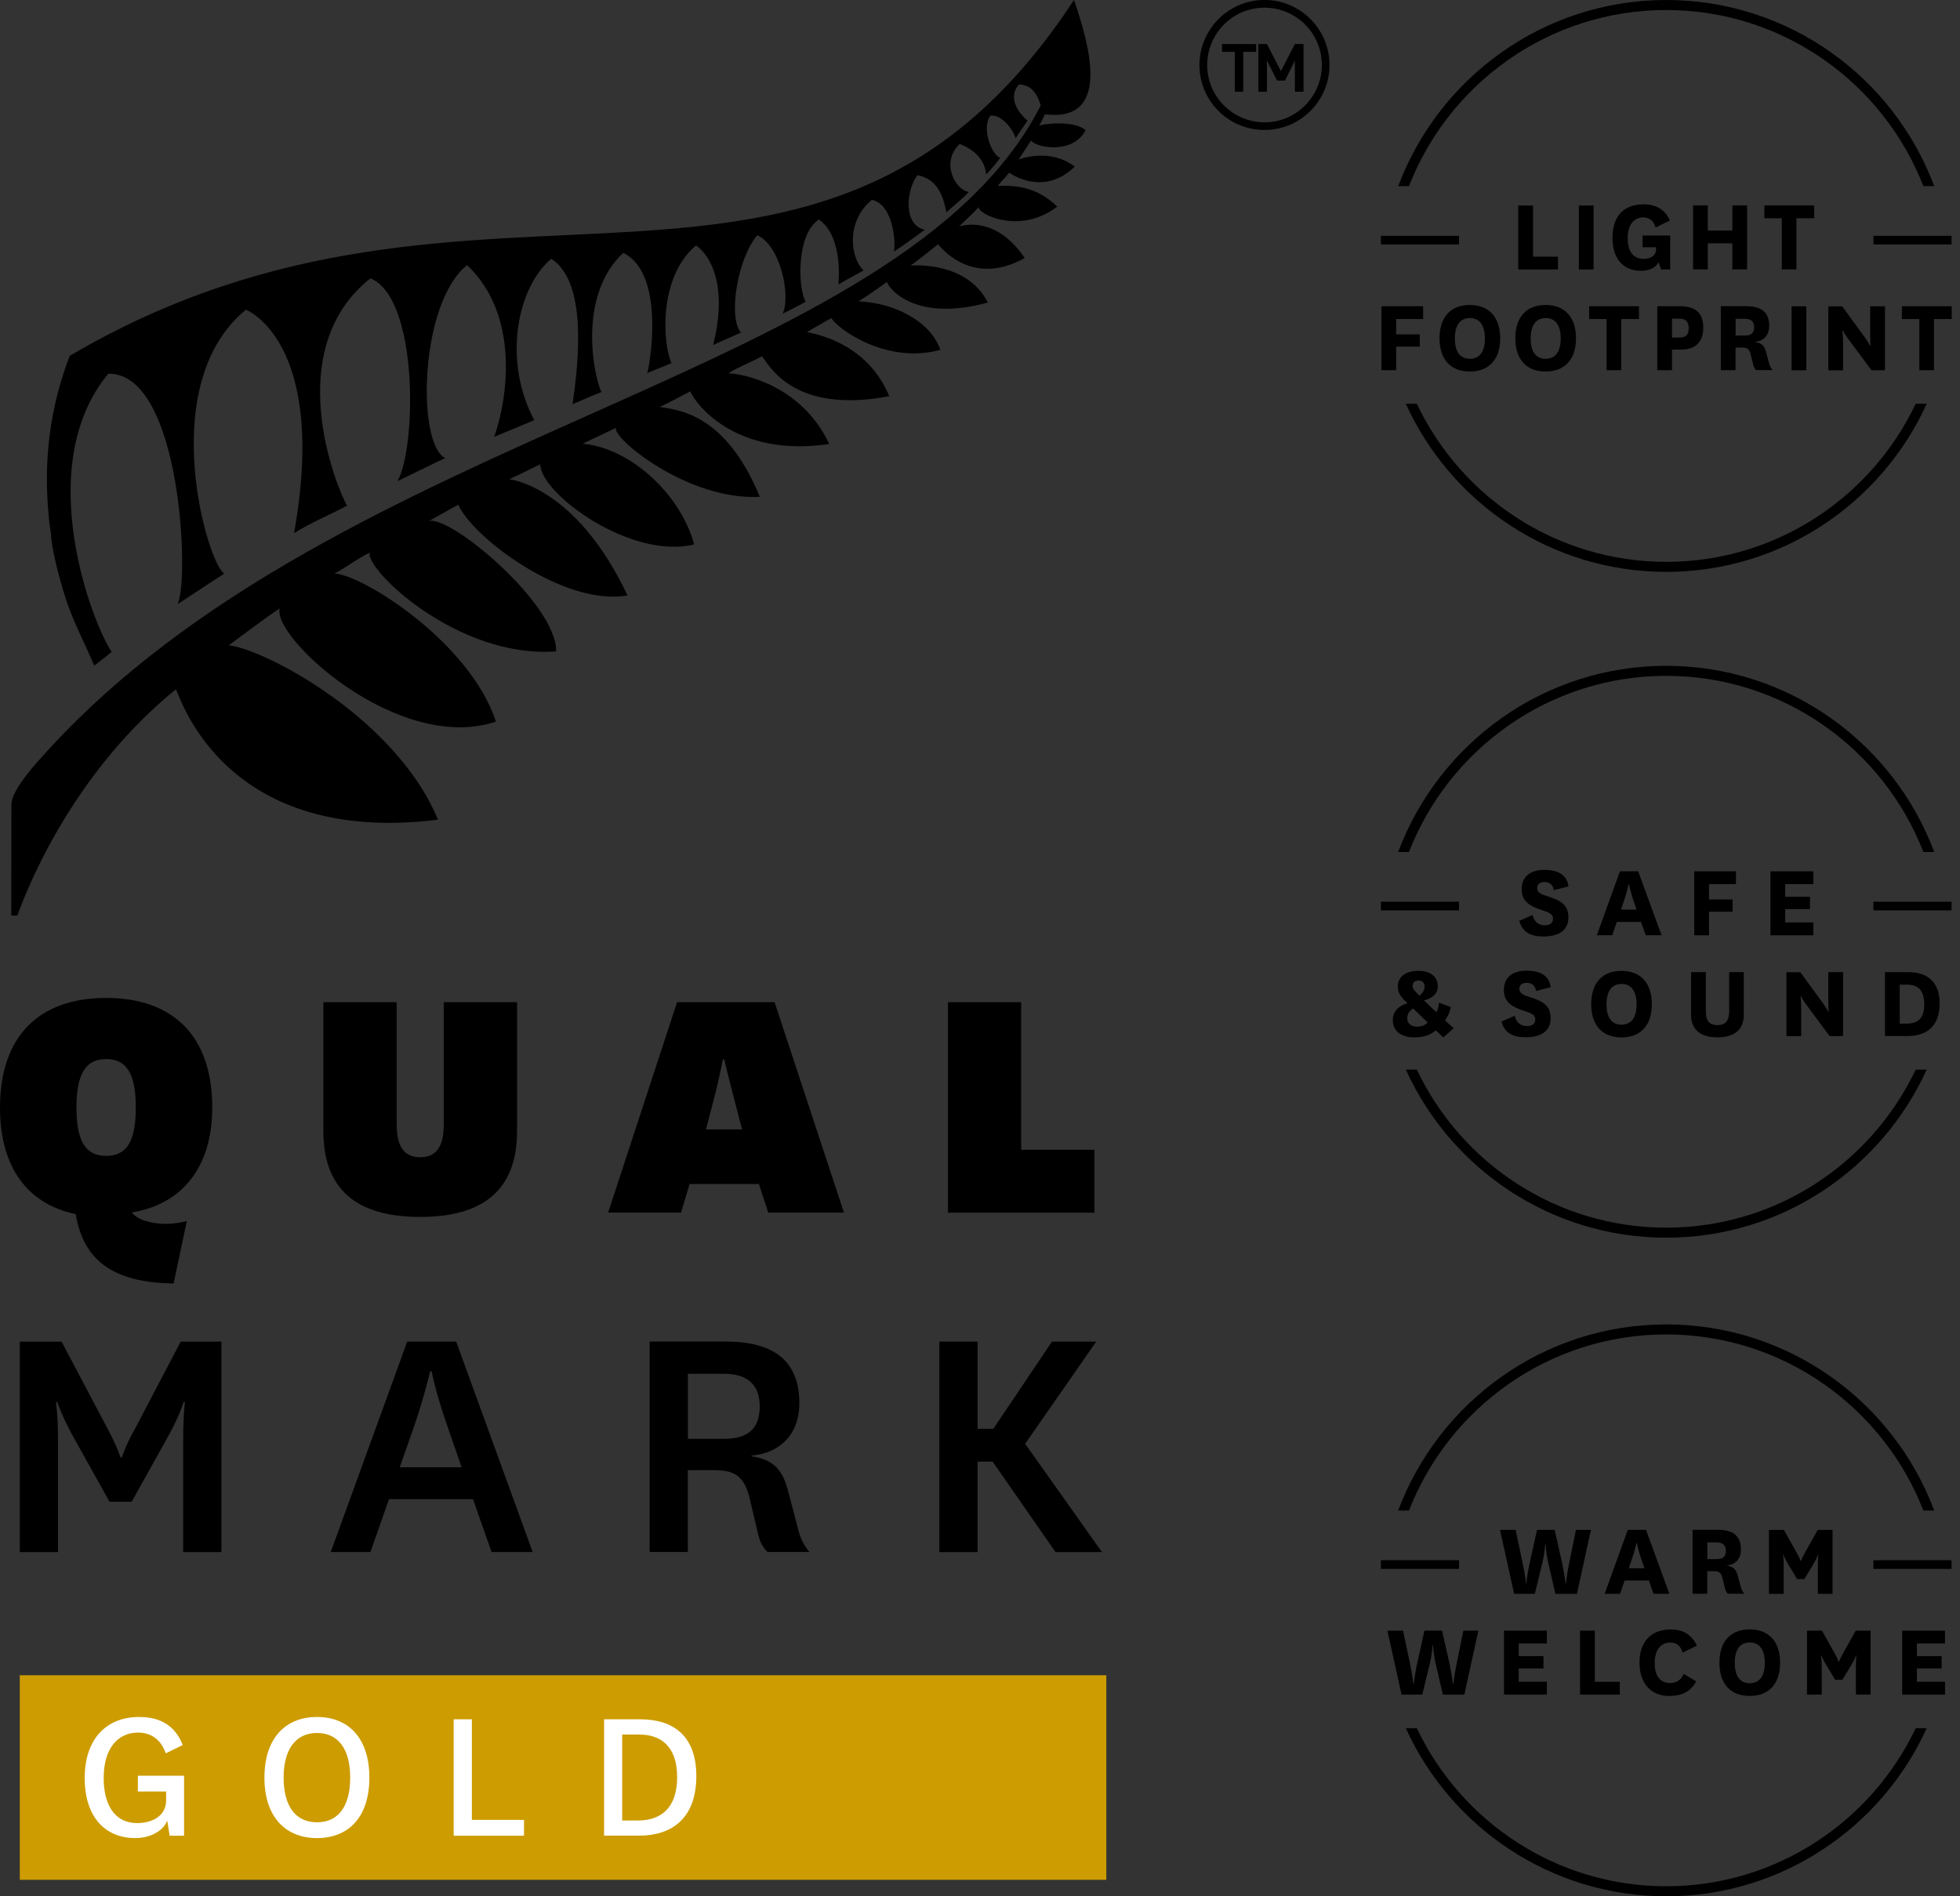 <svg width="155" height="150" viewBox="0 0 155 150" fill="none" xmlns="http://www.w3.org/2000/svg">
<rect x="0" y="0" width="155" height="150" fill="#333333" stroke="none"/>
<g clip-path="url(#clip0_175_3149)">
<path d="M87.49 132.516H1.564V148.698H87.49V132.516Z" fill="#CD9C00"/>
<path d="M14.556 140.457V145.208H13.416L13.227 144.021C12.855 144.929 11.758 145.397 10.697 145.397C8.335 145.397 6.698 143.754 6.698 140.646C6.698 137.539 8.43 135.817 10.997 135.817C12.745 135.817 13.873 136.552 14.45 138.038L13.107 138.694C12.734 137.586 11.921 137.051 10.918 137.051C9.306 137.051 8.199 138.316 8.199 140.646C8.199 142.725 9.044 144.21 10.839 144.21C12.073 144.21 13.138 143.633 13.138 142.399V141.712H10.902V140.463H14.561L14.556 140.457Z" fill="white"/>
<path d="M20.912 140.615C20.912 137.534 22.539 135.817 25.069 135.817C27.599 135.817 29.211 137.534 29.211 140.615C29.211 143.696 27.599 145.397 25.069 145.397C22.539 145.397 20.912 143.68 20.912 140.615ZM22.429 140.615C22.429 142.819 23.337 144.147 25.069 144.147C26.801 144.147 27.694 142.819 27.694 140.615C27.694 138.41 26.786 137.082 25.069 137.082C23.353 137.082 22.429 138.426 22.429 140.615Z" fill="white"/>
<path d="M37.315 136.006V143.958H41.441V145.208H35.877V136.001H37.315V136.006Z" fill="white"/>
<path d="M47.771 145.208V136.001H50.632C53.209 136.001 55.067 137.266 55.067 140.499C55.067 143.906 53.036 145.202 50.584 145.202H47.771V145.208ZM50.443 144.006C52.254 144.006 53.55 143.04 53.55 140.568C53.55 138.095 52.206 137.208 50.579 137.208H49.204V144.006H50.438H50.443Z" fill="white"/>
<path d="M99.872 4.58574e-05C97.038 0.063 94.786 2.436 94.854 5.27C94.922 8.099 97.279 10.356 100.124 10.277C102.959 10.215 105.211 7.847 105.137 5.013C105.069 2.178 102.696 -0.079 99.867 4.58574e-05H99.872ZM100.109 9.674C97.61 9.732 95.526 7.748 95.468 5.254C95.411 2.751 97.389 0.667 99.888 0.609C102.392 0.551 104.47 2.53 104.533 5.023C104.596 7.527 102.607 9.611 100.114 9.674H100.109Z" fill="black"/>
<path d="M96.639 4.099H97.647V7.254H98.319V4.099H99.337V3.485H96.639V4.099Z" fill="black"/>
<path d="M101.295 5.627L100.193 3.485H99.515V7.254H100.193V4.792L100.99 6.372H101.615L102.402 4.792V7.254H103.085V3.485H102.402L101.295 5.627Z" fill="black"/>
<path d="M74.368 27.673C73.554 25.332 70.573 23.93 67.901 23.841C69.066 23.09 70.153 22.298 70.132 22.303C70.52 23.211 72.809 25.395 78.121 23.93C76.415 20.587 72.053 21.001 72.005 21.017C73.055 20.24 73.36 19.962 74.178 19.327C74.257 19.369 76.724 22.807 81.034 20.413C79.732 18.434 77.821 17.374 75.848 17.91C76.43 17.332 76.924 16.918 77.412 16.372C77.218 16.865 80.614 18.655 83.606 16.34C82.168 14.949 80.609 14.613 78.913 14.713C79.254 14.225 79.349 14.261 79.805 13.653C79.805 13.653 82.472 15.647 84.997 13.175C82.944 11.642 80.567 12.618 80.556 12.618L81.532 11.117C81.957 11.69 84.839 12.235 85.847 10.304C85.007 9.501 82.43 9.774 82.162 9.963C82.246 9.894 82.477 9.338 82.635 9.044C87.957 9.7 86.13 3.496 84.934 0C64.851 30.559 38.16 8.939 5.511 28.15C3.989 32.124 3.433 36.265 3.832 40.585C3.874 41.01 3.874 41.346 4.047 42.301C3.979 42.595 4.409 44.963 5.275 47.587C5.921 49.461 6.645 50.721 7.448 52.653C7.921 52.296 8.467 51.881 8.834 51.561C7.375 49.493 2.467 36.906 8.566 29.562C14.345 29.462 15.002 46.033 14.036 47.787C14.078 47.787 16.734 46.002 17.752 45.367C16.513 44.873 12.141 30.476 19.448 24.497C19.448 24.497 25.967 26.995 23.253 42.181C24.36 41.456 25.919 40.795 27.447 40.008C26.618 38.559 22.161 27.688 29.294 22.014C33.132 23.589 32.932 35.462 31.431 38.06C32.654 37.488 33.982 36.795 35.215 36.234C32.964 35.194 33.137 24.019 36.937 20.975C41.157 24.954 40.128 31.63 39.079 34.559C39.079 34.559 42.27 33.231 42.249 33.236C39.735 28.491 40.905 22.739 43.593 20.471C45.656 21.799 46.222 25.625 45.278 31.966C46.175 31.604 46.695 31.342 47.566 31.011C47.02 29.972 45.572 23.489 49.283 20.004C52.605 21.589 51.424 28.791 51.178 29.52C51.209 29.468 53.125 28.759 53.099 28.707C52.443 27.305 51.991 21.983 55.046 19.411C56.264 20.282 57.55 22.707 56.395 27.295C57.104 26.948 57.87 26.644 58.6 26.308C57.56 25.148 58.306 20.471 59.886 18.608C61.749 19.437 62.557 23.479 61.885 24.822C62.347 24.586 62.951 24.292 63.717 23.862C63.119 22.912 62.925 18.555 64.757 17.369C66.552 18.608 66.368 21.794 66.3 22.508C66.814 22.177 68.321 21.405 68.289 21.379C67.292 20.487 66.82 17.568 68.951 15.805C70.798 16.219 70.84 19.689 70.677 19.915C71.402 19.442 72.546 18.608 73.129 18.177C71.433 17.81 71.633 15.075 72.551 13.857C73.675 14.088 74.472 14.776 74.84 16.791C75.281 16.393 76.31 15.553 76.625 15.175C75.601 15.096 74.32 12.86 75.9 11.385C76.378 11.585 77.848 12.204 77.984 13.789C78.194 13.642 78.971 12.666 79.097 12.487C78.383 12.225 77.601 10.078 78.331 9.144C79.302 9.054 80.168 10.372 80.315 10.928L81.259 9.543C80.713 9.096 79.585 7.805 80.582 6.677C81.674 6.729 82.062 7.559 82.304 8.341C71.26 30.035 26.618 33.761 3.323 59.865C3.323 59.865 0.903 62.4 0.903 63.618L0.892 72.425H1.375C2.551 69.113 6.32 60.683 13.899 54.537C14.052 54.353 17.185 67.003 34.638 64.841C31.221 56.6 20.55 51.209 18.088 51.057C18.56 50.695 21.631 48.401 22.124 48.128C21.458 50.353 31.473 59.655 39.22 57.083C37.157 50.779 28.649 45.451 26.45 45.367C27.368 44.895 28.292 44.165 29.253 43.703C28.749 44.91 36.108 52.107 43.981 51.529C44.055 47.792 35.536 40.659 33.893 41.225C34.68 40.811 35.877 40.102 36.244 39.924C37.367 42.501 44.627 47.997 49.624 47.099C45.535 38.438 40.323 37.919 40.275 37.913C41.666 37.257 42.48 36.832 42.727 36.727C42.737 39.052 49.902 44.296 54.889 43.068C53.876 39.21 49.949 35.452 46.081 35.095C46.994 34.664 48.023 34.181 48.721 33.84C48.317 34.57 54.358 39.614 60.09 39.299C57.319 32.586 53.534 32.444 52.175 32.187C52.941 31.846 53.776 31.373 54.589 30.953C54.915 31.809 58.038 36.239 65.576 35.121C63.675 31.032 59.691 29.662 57.602 29.52C58.678 28.885 59.476 28.617 60.258 28.182C60.788 28.806 62.667 32.796 70.326 31.342C68.704 27.463 65.187 26.539 63.817 26.271C64.463 25.872 65.234 25.463 65.743 25.158C66.253 26.045 70.158 28.838 74.362 27.673H74.368Z" fill="black"/>
<path d="M16.786 87.616C16.786 81.963 13.705 78.939 8.393 78.939C3.081 78.939 0 81.963 0 87.616C0 92.335 2.178 95.248 5.989 96.041C6.582 99.657 8.902 101.468 13.731 101.526L14.776 96.581C14.408 96.692 13.842 96.807 13.08 96.807C11.978 96.807 10.85 96.497 10.425 95.904C14.325 95.285 16.786 92.398 16.786 87.621V87.616ZM8.393 91.432C6.64 91.432 6.047 90.046 6.047 87.616C6.047 85.186 6.64 83.774 8.393 83.774C10.146 83.774 10.739 85.159 10.739 87.616C10.739 90.073 10.146 91.432 8.393 91.432Z" fill="black"/>
<path d="M25.573 79.275V89.479C25.573 94.623 28.854 96.261 33.231 96.261C37.609 96.261 40.889 94.623 40.889 89.479V79.275H35.095V88.886C35.095 90.214 34.811 91.542 33.231 91.542C31.651 91.542 31.368 90.214 31.368 88.886V79.275H25.573Z" fill="black"/>
<path d="M53.545 79.275L48.091 95.92H53.854L54.532 93.658H60.017L60.752 95.92H66.741L61.255 79.275H53.539H53.545ZM55.833 89.338L56.426 87.049C56.904 85.238 57.161 83.8 57.161 83.8H57.272C57.272 83.8 57.613 85.243 58.09 87.049L58.684 89.338H55.828H55.833Z" fill="black"/>
<path d="M74.966 79.275V95.925H86.55V90.949H80.755V79.275H74.966Z" fill="black"/>
<path d="M10.608 113.137C9.847 114.522 9.648 115.283 9.648 115.283H9.532C9.532 115.283 9.306 114.522 8.572 113.137L4.871 106.129H1.564V122.774H4.588V113.84C4.588 111.887 4.42 110.9 4.42 110.9H4.535C4.535 110.9 4.876 112.003 5.805 113.672L8.661 118.79H10.414L13.269 113.672C14.204 112.003 14.513 110.9 14.513 110.9H14.629C14.629 110.9 14.487 111.887 14.487 113.84V122.774H17.511V106.129H14.288L10.613 113.137H10.608Z" fill="black"/>
<path d="M32.203 106.124L26.156 122.768H29.295L30.764 118.585H37.404L38.874 122.768H42.123L36.076 106.124H32.203ZM31.609 116.071L32.712 112.932C33.615 110.302 34.014 108.465 34.014 108.465H34.129C34.129 108.465 34.496 110.328 35.431 112.958L36.507 116.065H31.62L31.609 116.071Z" fill="black"/>
<path d="M62.284 117.798C61.833 116.102 60.983 115.425 59.429 115.194V115.136C61.55 114.968 63.214 113.583 63.214 110.979C63.214 107.646 61.177 106.119 57.392 106.119H51.372V122.763H54.395V116.291H56.432C57.928 116.291 58.804 116.632 59.256 118.412L59.907 121.152C60.048 121.829 60.248 122.338 60.699 122.763H64.006C63.555 122.228 63.297 121.661 63.13 121.01L62.284 117.787V117.798ZM57.256 113.814H54.401V108.67H57.256C59.177 108.67 60.08 109.604 60.08 111.242C60.08 113.021 59.146 113.814 57.256 113.814Z" fill="black"/>
<path d="M86.692 106.124H83.191L78.556 113.021H77.312V106.124H74.283V122.774H77.312V115.619H78.498L83.474 122.774H87.143L81.07 114.207L86.692 106.124Z" fill="black"/>
<path d="M111.425 119.488C114.596 111.347 122.516 105.557 131.765 105.557C141.014 105.557 148.935 111.347 152.105 119.488H152.961C149.748 110.895 141.46 104.764 131.765 104.764C122.07 104.764 113.782 110.9 110.57 119.488H111.425Z" fill="black"/>
<path d="M151.496 136.704C147.995 144.084 140.468 149.207 131.77 149.207C123.073 149.207 115.546 144.09 112.045 136.704H111.173C114.732 144.536 122.627 150 131.77 150C140.914 150 148.809 144.536 152.367 136.704H151.496Z" fill="black"/>
<path d="M123.566 123.802C123.718 124.521 123.808 125.235 123.808 125.235H123.844C123.844 125.235 123.913 124.516 124.06 123.813L124.627 121.02H125.813L124.705 126.08H123.005L122.427 123.582C122.265 122.868 122.228 122.165 122.228 122.165H122.196C122.196 122.165 122.154 122.868 121.981 123.587L121.377 126.075H119.74L118.622 121.015H119.86L120.443 123.797C120.601 124.516 120.674 125.23 120.674 125.23H120.706C120.706 125.23 120.784 124.511 120.931 123.808L121.551 121.015H122.942L123.572 123.797L123.566 123.802Z" fill="black"/>
<path d="M130.395 125.02H128.479L128.117 126.075H126.899L128.726 121.015H130.169L132.017 126.075H130.763L130.395 125.02ZM128.805 124.049H130.049L129.844 123.482C129.55 122.648 129.45 122.039 129.45 122.039H129.419C129.419 122.039 129.293 122.658 129.004 123.472L128.81 124.049H128.805Z" fill="black"/>
<path d="M136.657 126.075C136.505 125.954 136.442 125.765 136.39 125.55L136.201 124.794C136.096 124.364 135.901 124.285 135.513 124.285H135.014V126.07H133.849V121.01H135.838C136.972 121.01 137.676 121.425 137.676 122.558C137.676 123.34 137.219 123.76 136.568 123.829V123.844C137.03 123.923 137.282 124.117 137.408 124.579L137.665 125.524C137.717 125.723 137.786 125.891 137.948 126.065H136.652L136.657 126.075ZM135.02 123.33H135.765C136.227 123.33 136.484 123.151 136.484 122.669C136.484 122.238 136.243 122.007 135.765 122.007H135.02V123.33Z" fill="black"/>
<path d="M142.121 124.91L141.423 123.75C141.156 123.33 141.035 122.978 141.035 122.978H141.003C141.003 122.978 141.056 123.262 141.056 123.839V126.08H139.891V121.02H141.077L142.032 122.732C142.326 123.23 142.394 123.472 142.394 123.472H142.426C142.426 123.472 142.505 123.23 142.788 122.732L143.749 121.02H144.919V126.08H143.759V123.839C143.759 123.262 143.801 122.978 143.801 122.978H143.77C143.77 122.978 143.649 123.33 143.392 123.75L142.688 124.91H142.132H142.121Z" fill="black"/>
<path d="M114.664 131.776C114.816 132.495 114.905 133.208 114.905 133.208H114.942C114.942 133.208 115.01 132.489 115.157 131.781L115.724 128.988H116.911L115.803 134.048H114.102L113.525 131.55C113.362 130.836 113.326 130.133 113.326 130.133H113.294C113.294 130.133 113.252 130.836 113.079 131.56L112.475 134.048H110.837L109.719 128.988H110.958L111.541 131.77C111.693 132.489 111.772 133.203 111.772 133.203H111.803C111.803 133.203 111.882 132.484 112.029 131.776L112.648 128.983H114.039L114.669 131.765L114.664 131.776Z" fill="black"/>
<path d="M122.328 134.048H118.937V128.988H122.328V130.001H120.102V131.004H122.06V131.975H120.102V133.03H122.328V134.043V134.048Z" fill="black"/>
<path d="M126.123 128.988V133.035H128.096V134.048H124.952V128.988H126.117H126.123Z" fill="black"/>
<path d="M134.148 132.993C133.692 133.775 133.098 134.153 131.975 134.153C130.6 134.153 129.655 133.198 129.655 131.518C129.655 129.839 130.584 128.894 132.127 128.894C133.167 128.894 133.818 129.366 134.19 130.175L133.067 130.726C132.909 130.227 132.637 129.928 132.085 129.928C131.319 129.928 130.857 130.537 130.857 131.55C130.857 132.563 131.272 133.13 132.101 133.13C132.563 133.13 132.936 132.899 133.156 132.411L134.143 133.004L134.148 132.993Z" fill="black"/>
<path d="M135.975 131.524C135.975 129.823 136.878 128.889 138.368 128.889C139.859 128.889 140.772 129.823 140.772 131.524C140.772 133.224 139.864 134.153 138.368 134.153C136.872 134.153 135.975 133.219 135.975 131.524ZM137.187 131.539C137.187 132.537 137.571 133.146 138.374 133.146C139.177 133.146 139.565 132.537 139.565 131.539C139.565 130.542 139.171 129.923 138.374 129.923C137.576 129.923 137.187 130.532 137.187 131.539Z" fill="black"/>
<path d="M145.129 132.878L144.431 131.718C144.163 131.298 144.043 130.946 144.043 130.946H144.011C144.011 130.946 144.064 131.23 144.064 131.807V134.048H142.898V128.988H144.085L145.04 130.699C145.334 131.198 145.402 131.44 145.402 131.44H145.434C145.434 131.44 145.512 131.198 145.796 130.699L146.756 128.988H147.927V134.048H146.767V131.807C146.767 131.23 146.809 130.946 146.809 130.946H146.777C146.777 130.946 146.657 131.298 146.399 131.718L145.696 132.878H145.14H145.129Z" fill="black"/>
<path d="M153.816 134.048H150.425V128.988H153.816V130.001H151.591V131.004H153.548V131.975H151.591V133.03H153.816V134.043V134.048Z" fill="black"/>
<path d="M115.383 123.419H109.205V124.102H115.383V123.419Z" fill="black"/>
<path d="M154.331 123.419H148.152V124.102H154.331V123.419Z" fill="black"/>
<path d="M111.425 67.392C114.596 59.25 122.516 53.461 131.765 53.461C141.014 53.461 148.935 59.25 152.105 67.392H152.961C149.748 58.799 141.46 52.668 131.765 52.668C122.07 52.668 113.782 58.804 110.57 67.392H111.425Z" fill="black"/>
<path d="M151.496 84.608C147.995 91.988 140.468 97.111 131.77 97.111C123.073 97.111 115.546 91.994 112.045 84.608H111.173C114.732 92.44 122.627 97.904 131.77 97.904C140.914 97.904 148.809 92.44 152.367 84.608H151.496Z" fill="black"/>
<path d="M121.199 72.378C121.293 72.877 121.661 73.192 122.144 73.192C122.532 73.192 122.816 73.04 122.816 72.693C122.816 72.347 122.637 72.215 121.976 72.005C120.816 71.638 120.338 71.197 120.338 70.331C120.338 69.187 121.23 68.809 122.118 68.809C123.157 68.809 123.928 69.16 124.033 70.121L122.873 70.415C122.831 69.969 122.495 69.769 122.144 69.769C121.818 69.769 121.561 69.916 121.561 70.242C121.561 70.594 121.834 70.73 122.427 70.914C123.493 71.25 124.033 71.612 124.033 72.578C124.033 73.675 123.141 74.079 122.065 74.079C121.068 74.079 120.401 73.753 120.144 72.84L121.209 72.368L121.199 72.378Z" fill="black"/>
<path d="M129.776 72.924H127.86L127.498 73.979H126.28L128.107 68.919H129.55L131.398 73.979H130.143L129.776 72.924ZM128.185 71.953H129.429L129.225 71.386C128.931 70.552 128.831 69.943 128.831 69.943H128.799C128.799 69.943 128.673 70.562 128.385 71.376L128.191 71.953H128.185Z" fill="black"/>
<path d="M133.985 73.984V68.924H137.282V69.937H135.151V71.15H137.014V72.121H135.151V73.984H133.985Z" fill="black"/>
<path d="M143.402 73.984H140.011V68.924H143.402V69.937H141.177V70.94H143.134V71.911H141.177V72.966H143.402V73.979V73.984Z" fill="black"/>
<path d="M114.139 82.073L113.546 81.506C113.089 81.884 112.585 82.057 111.819 82.057C110.984 82.057 110.145 81.679 110.145 80.698C110.145 80.105 110.507 79.564 111.31 79.365L111.037 79.092C110.727 78.803 110.538 78.451 110.538 78.037C110.538 77.207 111.252 76.793 112.16 76.793C113.068 76.793 113.703 77.212 113.703 78.021C113.703 78.645 113.205 79.002 112.606 79.128L113.593 80.073C113.703 79.884 113.772 79.601 113.793 79.317L114.727 79.653C114.669 80.047 114.459 80.477 114.265 80.708L114.958 81.333L114.134 82.073H114.139ZM112.034 81.212C112.402 81.212 112.685 81.118 112.9 80.876L111.751 79.769C111.478 79.958 111.289 80.162 111.289 80.556C111.289 80.95 111.578 81.207 112.034 81.207V81.212ZM111.709 77.974C111.709 78.173 111.798 78.294 111.935 78.435L112.244 78.761C112.512 78.561 112.659 78.304 112.659 78.031C112.659 77.743 112.48 77.559 112.16 77.559C111.887 77.559 111.714 77.732 111.714 77.974H111.709Z" fill="black"/>
<path d="M119.792 80.351C119.887 80.85 120.254 81.165 120.737 81.165C121.125 81.165 121.409 81.013 121.409 80.666C121.409 80.32 121.23 80.189 120.569 79.979C119.409 79.611 118.931 79.17 118.931 78.304C118.931 77.16 119.824 76.782 120.711 76.782C121.75 76.782 122.522 77.134 122.627 78.094L121.467 78.388C121.425 77.942 121.089 77.743 120.737 77.743C120.412 77.743 120.154 77.889 120.154 78.215C120.154 78.567 120.427 78.703 121.021 78.887C122.086 79.223 122.627 79.585 122.627 80.551C122.627 81.648 121.734 82.052 120.658 82.052C119.661 82.052 118.994 81.727 118.737 80.813L119.803 80.341L119.792 80.351Z" fill="black"/>
<path d="M125.834 79.433C125.834 77.732 126.737 76.798 128.227 76.798C129.718 76.798 130.631 77.732 130.631 79.433C130.631 81.133 129.718 82.062 128.227 82.062C126.737 82.062 125.834 81.128 125.834 79.433ZM127.046 79.448C127.046 80.446 127.429 81.055 128.233 81.055C129.036 81.055 129.424 80.446 129.424 79.448C129.424 78.451 129.03 77.832 128.233 77.832C127.435 77.832 127.046 78.441 127.046 79.448Z" fill="black"/>
<path d="M137.901 76.897V80.262C137.901 81.627 136.941 82.057 135.817 82.057C134.694 82.057 133.734 81.627 133.734 80.262V76.897H134.899V79.937C134.899 80.656 135.088 81.086 135.817 81.086C136.547 81.086 136.746 80.656 136.746 79.926V76.897H137.906H137.901Z" fill="black"/>
<path d="M144.153 79.344C144.436 79.732 144.573 80.021 144.573 80.021H144.609C144.609 80.021 144.583 79.59 144.583 78.95V76.897H145.754V81.957H144.688L142.903 79.553C142.578 79.123 142.421 78.808 142.421 78.808H142.389C142.389 78.808 142.442 79.223 142.442 79.952V81.963H141.276V76.903H142.373L144.158 79.349L144.153 79.344Z" fill="black"/>
<path d="M149.066 81.957V76.897H150.929C152.331 76.897 153.391 77.596 153.391 79.37C153.391 81.244 152.299 81.952 150.85 81.952H149.066V81.957ZM150.74 80.971C151.643 80.971 152.173 80.593 152.173 79.443C152.173 78.294 151.638 77.889 150.808 77.889H150.231V80.971H150.74Z" fill="black"/>
<path d="M115.383 71.328H109.205V72.011H115.383V71.328Z" fill="black"/>
<path d="M154.331 71.328H148.152V72.011H154.331V71.328Z" fill="black"/>
<path d="M111.425 14.723C114.596 6.582 122.516 0.793 131.765 0.793C141.014 0.793 148.935 6.582 152.105 14.723H152.961C149.753 6.136 141.465 0 131.77 0C122.076 0 113.787 6.136 110.575 14.723H111.431H111.425Z" fill="black"/>
<path d="M151.496 31.94C147.995 39.32 140.468 44.443 131.77 44.443C123.073 44.443 115.546 39.325 112.045 31.94H111.173C114.732 39.772 122.621 45.236 131.77 45.236C140.919 45.236 148.809 39.772 152.367 31.94H151.496Z" fill="black"/>
<path d="M121.236 16.256V20.303H123.209V21.316H120.065V16.256H121.23H121.236Z" fill="black"/>
<path d="M126.023 16.256V21.316H124.857V16.256H126.023Z" fill="black"/>
<path d="M132.08 18.618V21.316H131.356L131.167 20.749C130.91 21.206 130.395 21.421 129.776 21.421C128.464 21.421 127.519 20.587 127.519 18.812C127.519 17.038 128.448 16.162 129.991 16.162C131.004 16.162 131.718 16.634 132.054 17.442L130.931 17.994C130.768 17.458 130.421 17.196 129.949 17.196C129.408 17.196 128.721 17.563 128.721 18.833C128.721 19.741 129.057 20.476 129.965 20.476C130.642 20.476 130.962 20.156 130.962 19.731V19.558H129.897V18.629H132.08V18.618Z" fill="black"/>
<path d="M133.891 21.311V16.251H135.056V18.235H136.998V16.251H138.164V21.311H136.998V19.248H135.056V21.311H133.891Z" fill="black"/>
<path d="M140.909 21.311V17.264H139.528V16.251H143.47V17.264H142.064V21.311H140.914H140.909Z" fill="black"/>
<path d="M109.247 29.284V24.224H112.543V25.237H110.412V26.45H112.276V27.421H110.412V29.284H109.247Z" fill="black"/>
<path d="M113.84 26.759C113.84 25.059 114.743 24.124 116.233 24.124C117.724 24.124 118.637 25.059 118.637 26.759C118.637 28.46 117.724 29.389 116.233 29.389C114.743 29.389 113.84 28.455 113.84 26.759ZM115.052 26.775C115.052 27.772 115.436 28.381 116.239 28.381C117.042 28.381 117.43 27.772 117.43 26.775C117.43 25.778 117.037 25.158 116.239 25.158C115.441 25.158 115.052 25.767 115.052 26.775Z" fill="black"/>
<path d="M119.834 26.759C119.834 25.059 120.737 24.124 122.228 24.124C123.719 24.124 124.632 25.059 124.632 26.759C124.632 28.46 123.719 29.389 122.228 29.389C120.737 29.389 119.834 28.455 119.834 26.759ZM121.047 26.775C121.047 27.772 121.43 28.381 122.233 28.381C123.036 28.381 123.425 27.772 123.425 26.775C123.425 25.778 123.031 25.158 122.233 25.158C121.435 25.158 121.047 25.767 121.047 26.775Z" fill="black"/>
<path d="M127.052 29.284V25.237H125.671V24.224H129.613V25.237H128.206V29.284H127.057H127.052Z" fill="black"/>
<path d="M131.062 29.284V24.224H132.862C134.159 24.224 134.699 24.817 134.699 25.935C134.699 27.053 134.064 27.652 132.972 27.652H132.227V29.284H131.062ZM132.227 26.701H132.831C133.34 26.701 133.545 26.455 133.545 25.982C133.545 25.457 133.319 25.211 132.831 25.211H132.227V26.707V26.701Z" fill="black"/>
<path d="M138.893 29.284C138.741 29.163 138.678 28.974 138.626 28.759L138.437 28.003C138.332 27.573 138.137 27.494 137.749 27.494H137.25V29.279H136.085V24.219H138.074C139.208 24.219 139.912 24.633 139.912 25.767C139.912 26.549 139.455 26.969 138.804 27.038V27.053C139.266 27.132 139.518 27.326 139.644 27.788L139.901 28.733C139.954 28.927 140.022 29.1 140.185 29.273H138.888L138.893 29.284ZM137.256 26.539H138.001C138.463 26.539 138.72 26.36 138.72 25.878C138.72 25.447 138.479 25.216 138.001 25.216H137.256V26.539Z" fill="black"/>
<path d="M142.846 24.229V29.289H141.68V24.229H142.846Z" fill="black"/>
<path d="M147.465 26.675C147.748 27.064 147.885 27.352 147.885 27.352H147.922C147.922 27.352 147.895 26.922 147.895 26.282V24.229H149.066V29.289H148L146.216 26.885C145.89 26.455 145.733 26.14 145.733 26.14H145.701C145.701 26.14 145.754 26.555 145.754 27.284V29.294H144.588V24.235H145.685L147.47 26.681L147.465 26.675Z" fill="black"/>
<path d="M151.785 29.284V25.237H150.404V24.224H154.346V25.237H152.94V29.284H151.79H151.785Z" fill="black"/>
<path d="M115.383 18.655H109.205V19.337H115.383V18.655Z" fill="black"/>
<path d="M154.331 18.655H148.152V19.337H154.331V18.655Z" fill="black"/>
</g>
<defs>
<clipPath id="clip0_175_3149">
<rect width="154.346" height="150" fill="white"/>
</clipPath>
</defs>
</svg>
